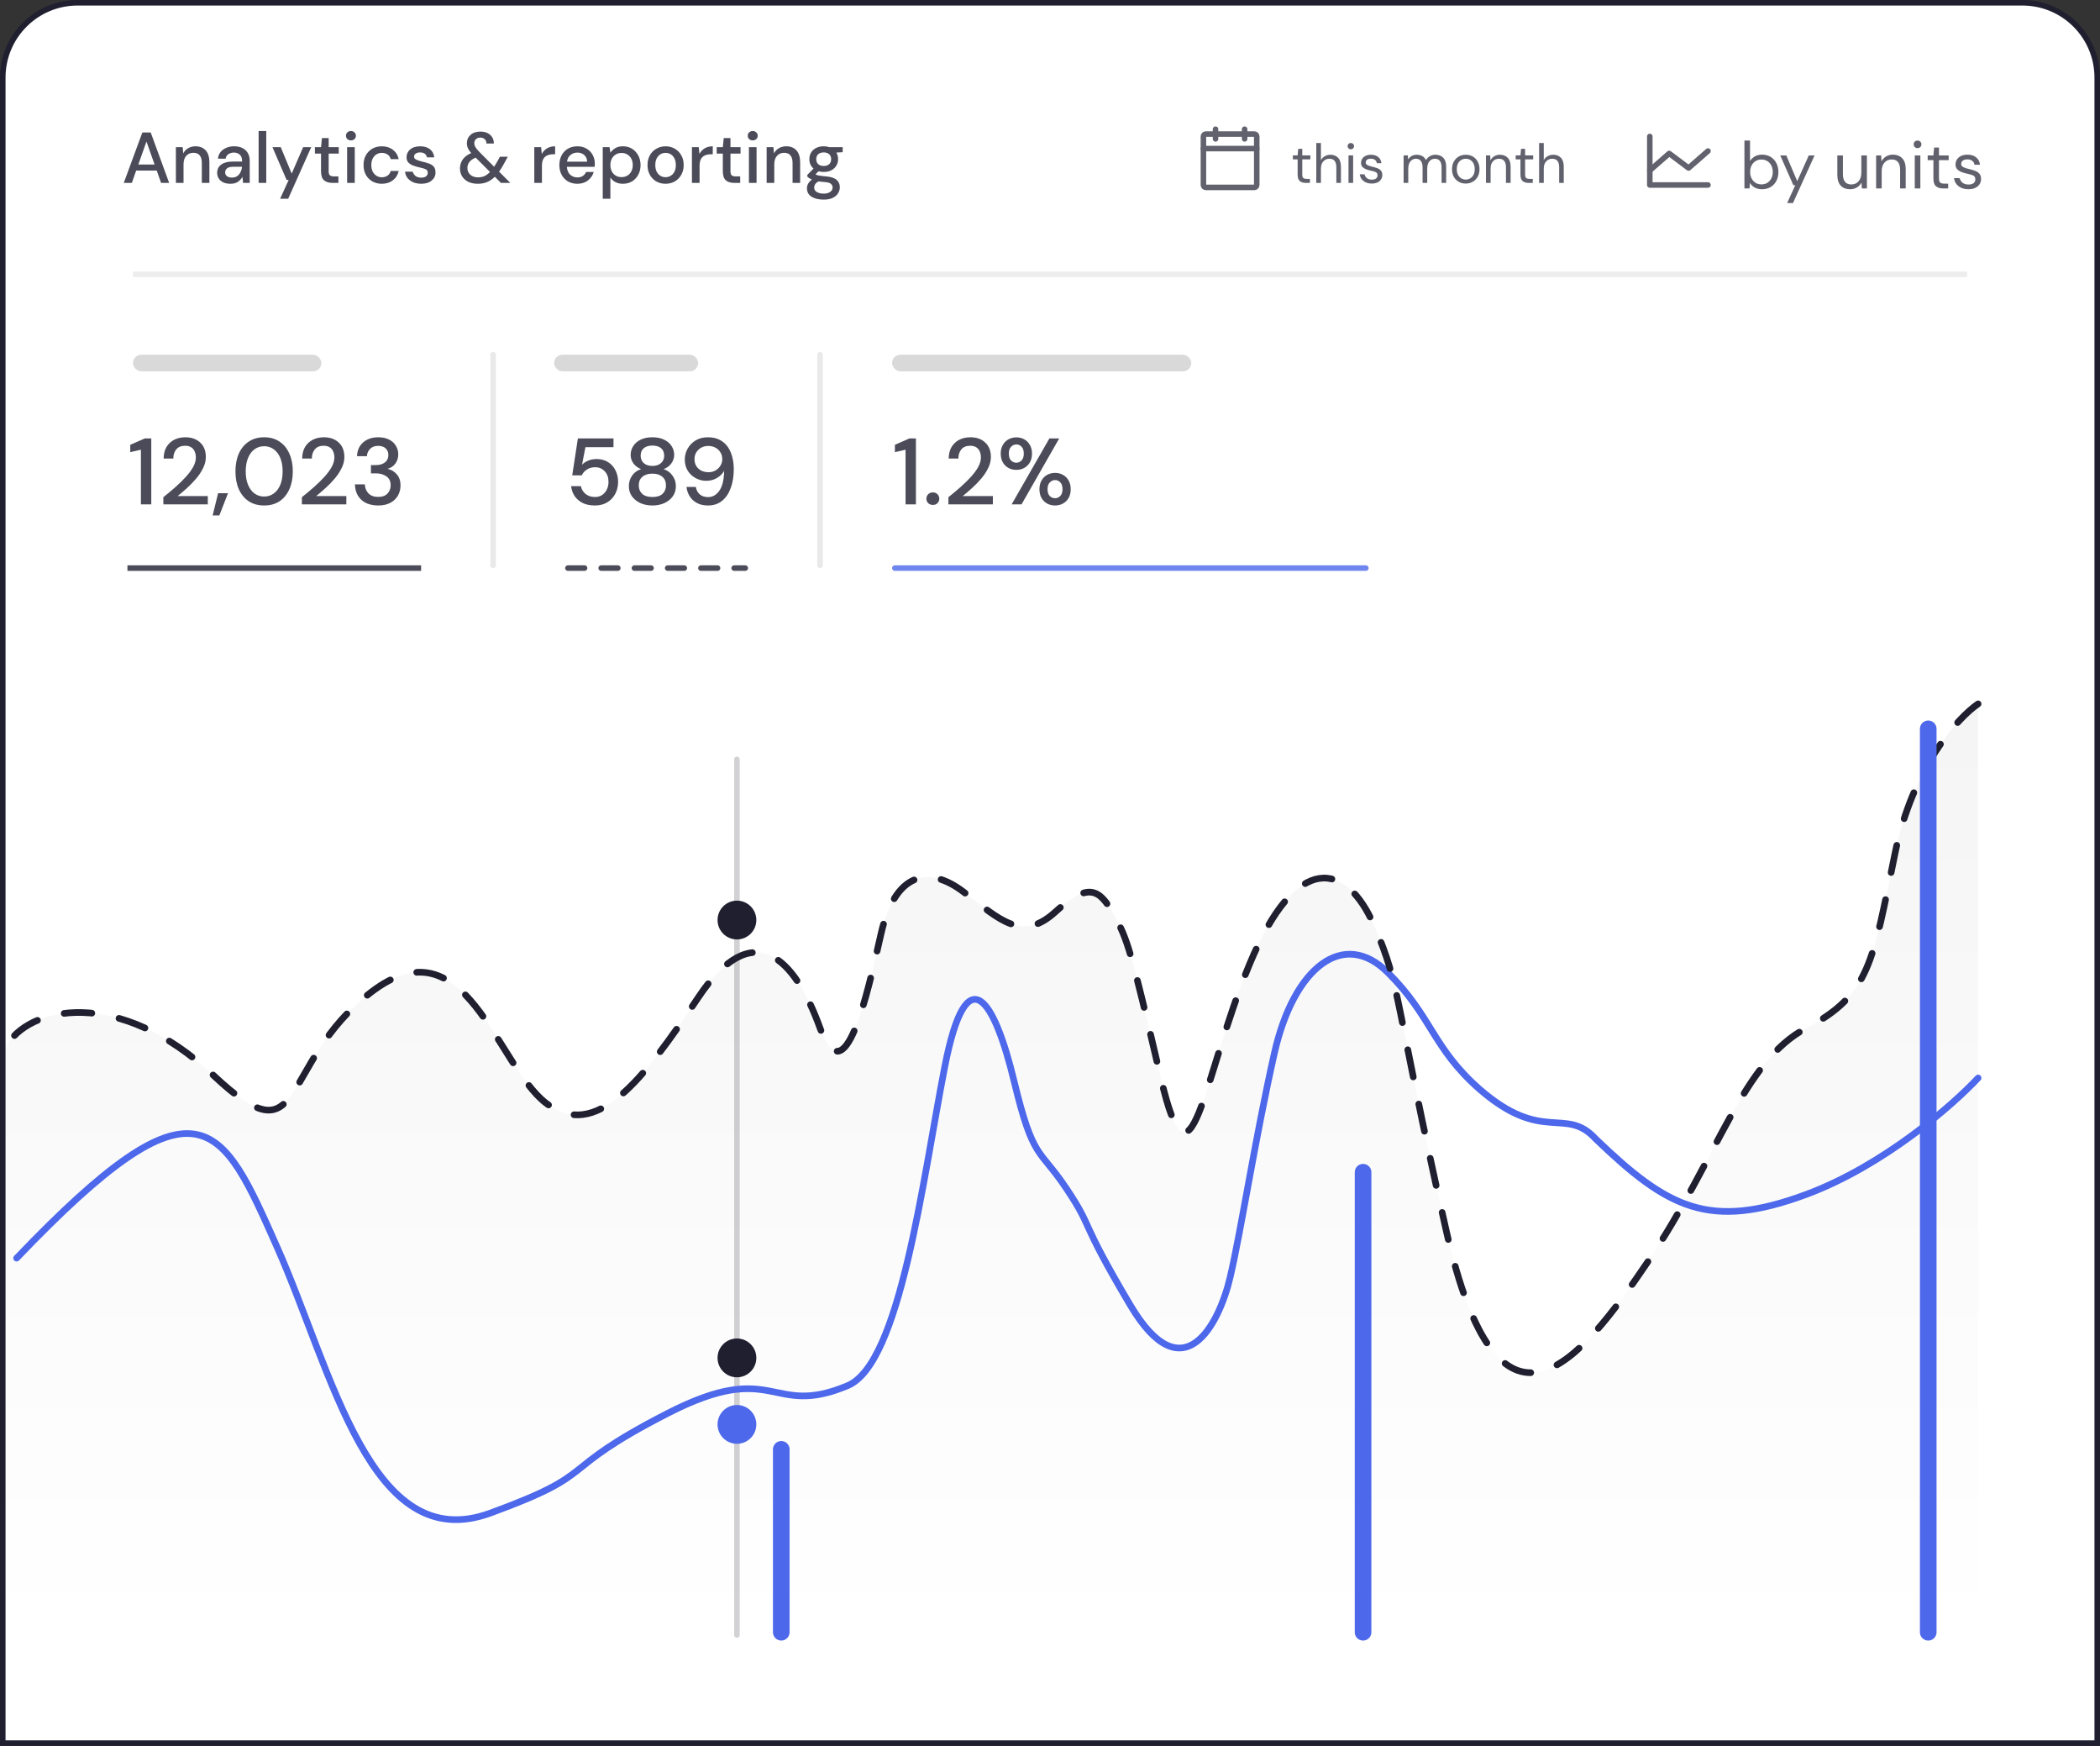 <svg width="379" height="315" viewBox="0 0 379 315" fill="none" xmlns="http://www.w3.org/2000/svg">
<rect x="0" y="0" width="379" height="315" fill="#333333" stroke="none"/>
<path d="M14 0.5H365C372.456 0.5 378.5 6.544 378.5 14V314.5H0.5V14C0.5 6.544 6.544 0.5 14 0.5Z" fill="white" stroke="#1F1F30"/>
<path d="M342 154C345.2 138.4 353.333 129.5 357 127V295.5H1V189C5 181.5 21.5 178 38.5 194C55.5 210 50 192 67 179C84 166 89.5 192 98.5 199C107.5 206 116 195 126 180C136 165 143.5 173 148 185.5C152.5 198 156.5 179.5 159 168.5C161.5 157.5 167.5 156 174 161C180.5 166 184.5 170 190.5 164.5C196.5 159 198.5 160.5 201 165C203.5 169.5 204 171 209.5 194.5C215 218 217 194.5 225.5 174C234 153.5 243 155.5 248 167C253 178.5 251.5 180 261 222C270.5 264 285 246 297.5 227.5C310 209 314.5 191.5 326 185.5C337.5 179.5 338 173.5 342 154Z" fill="url(#paint0_linear_42_4743)"/>
<path opacity="0.2" d="M133 137V295" stroke="#1F1F30" stroke-linecap="round"/>
<path d="M357 194.5C352.5 199.333 340 210.3 326 215.5C308.5 222 301 218 288 205.5C282.5 199.5 278.5 206.5 267 196.5C258.5 189 258.5 183.5 250.5 175.5C242.5 167.5 233.5 174.5 230 190C226.5 205.5 224 222 222 230.5C220 239 213.5 251.5 204 235.5C194.5 219.5 197.5 222 192.5 214.5C187.5 207 186.5 209.5 183 195C179.5 180.5 174.5 172 170.5 192.5C166.5 213 162.5 246 153 250C139 255.895 140 245 120.5 255C99.5 265.769 109 265.5 88.5 273C66.854 280.919 60 247.5 50 225C40 202.5 36 192.5 3 227" stroke="#4D68EB" stroke-width="1.2" stroke-linecap="round"/>
<path d="M357 127C353.333 129.5 345.2 138.4 342 154C338 173.5 337.5 179.5 326 185.5C314.5 191.5 310 209 297.5 227.5C285 246 270.5 264 261 222C251.5 180 253 178.5 248 167C243 155.5 234 153.5 225.5 174C217 194.5 215 218 209.5 194.5C204 171 203.5 169.5 201 165C198.5 160.5 196.5 159 190.5 164.5C184.5 170 180.5 166 174 161C167.5 156 161.5 157.5 159 168.5C156.5 179.5 152.5 198 148 185.5C143.5 173 136 165 126 180C116 195 107.5 206 98.5 199C89.5 192 84 166 67 179C50 192 55.5 210 38.5 194C21.5 178 5 181.5 1 189" stroke="#1F1F30" stroke-width="1.2" stroke-linecap="round" stroke-dasharray="5 5"/>
<circle cx="133" cy="257" r="3.5" fill="#4D68EB"/>
<circle cx="133" cy="245" r="3.5" fill="#1F1F30"/>
<circle cx="133" cy="166" r="3.5" fill="#1F1F30"/>
<path d="M348 131.5L348 294.5" stroke="#4D68EB" stroke-width="3" stroke-linecap="round"/>
<path d="M246 211.5L246 294.5" stroke="#4D68EB" stroke-width="3" stroke-linecap="round"/>
<path d="M141 261.5L141 294.5" stroke="#4D68EB" stroke-width="3" stroke-linecap="round"/>
<path opacity="0.8" d="M25.431 91V81.14L23.51 81.582V80.256L26.145 79.1H27.301V91H25.431ZM29.481 91V89.708C30.251 89.096 30.988 88.478 31.691 87.855C32.393 87.232 33.017 86.62 33.561 86.019C34.116 85.407 34.552 84.812 34.87 84.234C35.187 83.645 35.346 83.078 35.346 82.534C35.346 82.171 35.283 81.831 35.159 81.514C35.034 81.185 34.83 80.925 34.547 80.732C34.263 80.528 33.884 80.426 33.408 80.426C32.694 80.426 32.155 80.653 31.793 81.106C31.441 81.559 31.271 82.103 31.283 82.738H29.532C29.543 81.899 29.719 81.197 30.059 80.63C30.41 80.063 30.875 79.633 31.453 79.338C32.042 79.043 32.705 78.896 33.442 78.896C34.564 78.896 35.459 79.213 36.128 79.848C36.808 80.471 37.148 81.344 37.148 82.466C37.148 83.135 36.983 83.798 36.655 84.455C36.337 85.112 35.918 85.747 35.397 86.359C34.887 86.96 34.337 87.526 33.748 88.059C33.158 88.592 32.597 89.073 32.065 89.504H37.505V91H29.481ZM38.376 93.006L39.362 88.994H41.147L39.583 93.006H38.376ZM47.677 91.204C46.6 91.204 45.671 90.949 44.889 90.439C44.118 89.918 43.523 89.198 43.104 88.28C42.696 87.351 42.492 86.274 42.492 85.05C42.492 83.826 42.696 82.755 43.104 81.837C43.523 80.908 44.118 80.188 44.889 79.678C45.671 79.157 46.6 78.896 47.677 78.896C48.754 78.896 49.677 79.157 50.448 79.678C51.219 80.188 51.808 80.908 52.216 81.837C52.635 82.755 52.845 83.826 52.845 85.05C52.845 86.274 52.635 87.351 52.216 88.28C51.808 89.198 51.219 89.918 50.448 90.439C49.677 90.949 48.754 91.204 47.677 91.204ZM47.677 89.589C48.323 89.589 48.895 89.408 49.394 89.045C49.904 88.682 50.301 88.161 50.584 87.481C50.867 86.801 51.009 85.991 51.009 85.05C51.009 84.109 50.867 83.299 50.584 82.619C50.301 81.939 49.904 81.418 49.394 81.055C48.895 80.692 48.323 80.511 47.677 80.511C47.02 80.511 46.442 80.692 45.943 81.055C45.444 81.418 45.053 81.939 44.77 82.619C44.487 83.299 44.345 84.109 44.345 85.05C44.345 85.991 44.487 86.801 44.77 87.481C45.053 88.161 45.444 88.682 45.943 89.045C46.442 89.408 47.02 89.589 47.677 89.589ZM54.483 91V89.708C55.253 89.096 55.99 88.478 56.693 87.855C57.395 87.232 58.019 86.62 58.563 86.019C59.118 85.407 59.554 84.812 59.872 84.234C60.189 83.645 60.348 83.078 60.348 82.534C60.348 82.171 60.285 81.831 60.161 81.514C60.036 81.185 59.832 80.925 59.549 80.732C59.265 80.528 58.886 80.426 58.41 80.426C57.696 80.426 57.157 80.653 56.795 81.106C56.443 81.559 56.273 82.103 56.285 82.738H54.534C54.545 81.899 54.721 81.197 55.061 80.63C55.412 80.063 55.877 79.633 56.455 79.338C57.044 79.043 57.707 78.896 58.444 78.896C59.566 78.896 60.461 79.213 61.13 79.848C61.81 80.471 62.15 81.344 62.15 82.466C62.15 83.135 61.985 83.798 61.657 84.455C61.339 85.112 60.92 85.747 60.399 86.359C59.889 86.96 59.339 87.526 58.75 88.059C58.16 88.592 57.599 89.073 57.067 89.504H62.507V91H54.483ZM68.257 91.204C67.487 91.204 66.784 91.068 66.149 90.796C65.526 90.513 65.027 90.088 64.653 89.521C64.279 88.954 64.081 88.246 64.058 87.396H65.843C65.866 88.031 66.081 88.569 66.489 89.011C66.909 89.442 67.498 89.657 68.257 89.657C68.983 89.657 69.538 89.459 69.923 89.062C70.308 88.654 70.501 88.15 70.501 87.549C70.501 86.824 70.24 86.285 69.719 85.934C69.209 85.583 68.58 85.407 67.832 85.407H66.948V83.911H67.849C68.518 83.911 69.056 83.752 69.464 83.435C69.883 83.118 70.093 82.67 70.093 82.092C70.093 81.605 69.929 81.208 69.6 80.902C69.283 80.596 68.829 80.443 68.24 80.443C67.628 80.443 67.147 80.624 66.795 80.987C66.444 81.338 66.251 81.78 66.217 82.313H64.432C64.455 81.622 64.625 81.021 64.942 80.511C65.271 80.001 65.719 79.604 66.285 79.321C66.852 79.038 67.504 78.896 68.24 78.896C69.034 78.896 69.697 79.038 70.229 79.321C70.773 79.593 71.181 79.967 71.453 80.443C71.737 80.908 71.878 81.418 71.878 81.973C71.878 82.608 71.703 83.163 71.351 83.639C71 84.115 70.529 84.432 69.94 84.591C70.62 84.738 71.181 85.073 71.623 85.594C72.065 86.104 72.286 86.767 72.286 87.583C72.286 88.24 72.133 88.847 71.827 89.402C71.521 89.946 71.068 90.382 70.467 90.711C69.867 91.04 69.13 91.204 68.257 91.204Z" fill="#1F1F30"/>
<rect x="24" y="64" width="34" height="3" rx="1.5" fill="#D9D9D9"/>
<rect x="100" y="64" width="26" height="3" rx="1.5" fill="#D9D9D9"/>
<rect x="161" y="64" width="54" height="3" rx="1.5" fill="#D9D9D9"/>
<line opacity="0.8" x1="23" y1="102.5" x2="76" y2="102.5" stroke="#1F1F30"/>
<path opacity="0.8" d="M107.355 91.204C106.516 91.204 105.791 91.057 105.179 90.762C104.567 90.456 104.08 90.042 103.717 89.521C103.366 88.988 103.15 88.388 103.071 87.719H104.839C104.952 88.286 105.236 88.756 105.689 89.13C106.142 89.493 106.703 89.674 107.372 89.674C107.871 89.674 108.301 89.555 108.664 89.317C109.027 89.068 109.31 88.739 109.514 88.331C109.718 87.923 109.82 87.464 109.82 86.954C109.82 86.149 109.593 85.509 109.14 85.033C108.687 84.546 108.114 84.302 107.423 84.302C106.834 84.302 106.329 84.444 105.91 84.727C105.491 84.999 105.185 85.345 104.992 85.764H103.275L104.295 79.1H110.721V80.681H105.655L105.043 83.86C105.304 83.565 105.661 83.322 106.114 83.129C106.579 82.925 107.1 82.823 107.678 82.823C108.483 82.823 109.174 83.01 109.752 83.384C110.33 83.747 110.772 84.24 111.078 84.863C111.395 85.486 111.554 86.178 111.554 86.937C111.554 87.73 111.384 88.45 111.044 89.096C110.704 89.742 110.217 90.258 109.582 90.643C108.959 91.017 108.216 91.204 107.355 91.204ZM117.746 91.204C116.952 91.204 116.233 91.062 115.587 90.779C114.952 90.484 114.442 90.076 114.057 89.555C113.683 89.034 113.496 88.422 113.496 87.719C113.496 87.005 113.694 86.365 114.091 85.798C114.499 85.231 115.037 84.846 115.706 84.642C115.105 84.404 114.64 84.058 114.312 83.605C113.983 83.14 113.819 82.63 113.819 82.075C113.819 81.497 113.972 80.97 114.278 80.494C114.584 80.007 115.026 79.621 115.604 79.338C116.193 79.043 116.907 78.896 117.746 78.896C118.584 78.896 119.293 79.043 119.871 79.338C120.46 79.621 120.908 80.007 121.214 80.494C121.52 80.97 121.673 81.497 121.673 82.075C121.673 82.619 121.503 83.129 121.163 83.605C120.834 84.07 120.369 84.415 119.769 84.642C120.437 84.857 120.97 85.248 121.367 85.815C121.775 86.37 121.979 87.005 121.979 87.719C121.979 88.422 121.792 89.034 121.418 89.555C121.044 90.076 120.534 90.484 119.888 90.779C119.253 91.062 118.539 91.204 117.746 91.204ZM117.746 84.064C118.403 84.064 118.919 83.894 119.293 83.554C119.678 83.214 119.871 82.778 119.871 82.245C119.871 81.644 119.684 81.185 119.31 80.868C118.936 80.551 118.414 80.392 117.746 80.392C117.077 80.392 116.556 80.551 116.182 80.868C115.808 81.185 115.621 81.644 115.621 82.245C115.621 82.778 115.808 83.214 116.182 83.554C116.556 83.894 117.077 84.064 117.746 84.064ZM117.746 89.674C118.562 89.674 119.174 89.481 119.582 89.096C119.99 88.699 120.194 88.195 120.194 87.583C120.194 86.903 119.973 86.382 119.531 86.019C119.1 85.645 118.505 85.458 117.746 85.458C116.986 85.458 116.386 85.645 115.944 86.019C115.502 86.382 115.281 86.903 115.281 87.583C115.281 88.195 115.485 88.699 115.893 89.096C116.312 89.481 116.93 89.674 117.746 89.674ZM127.771 91.204C126.989 91.204 126.321 91.051 125.765 90.745C125.21 90.439 124.774 90.031 124.456 89.521C124.15 89.011 123.963 88.456 123.895 87.855H125.578C125.68 88.444 125.924 88.898 126.309 89.215C126.695 89.532 127.188 89.691 127.788 89.691C128.616 89.691 129.296 89.306 129.828 88.535C130.372 87.753 130.661 86.557 130.695 84.948C130.423 85.447 129.998 85.872 129.42 86.223C128.854 86.574 128.196 86.75 127.448 86.75C126.78 86.75 126.151 86.591 125.561 86.274C124.972 85.957 124.496 85.515 124.133 84.948C123.771 84.37 123.589 83.69 123.589 82.908C123.589 82.217 123.759 81.565 124.099 80.953C124.439 80.341 124.915 79.848 125.527 79.474C126.151 79.089 126.887 78.896 127.737 78.896C128.61 78.896 129.347 79.06 129.947 79.389C130.548 79.718 131.03 80.154 131.392 80.698C131.755 81.242 132.016 81.854 132.174 82.534C132.344 83.214 132.429 83.911 132.429 84.625C132.429 85.94 132.242 87.09 131.868 88.076C131.506 89.062 130.979 89.833 130.287 90.388C129.596 90.932 128.757 91.204 127.771 91.204ZM127.856 85.203C128.332 85.203 128.757 85.095 129.131 84.88C129.505 84.665 129.8 84.381 130.015 84.03C130.242 83.667 130.355 83.271 130.355 82.84C130.355 82.375 130.242 81.967 130.015 81.616C129.8 81.253 129.5 80.97 129.114 80.766C128.74 80.562 128.315 80.46 127.839 80.46C127.363 80.46 126.938 80.562 126.564 80.766C126.19 80.97 125.89 81.253 125.663 81.616C125.448 81.967 125.34 82.37 125.34 82.823C125.34 83.548 125.578 84.126 126.054 84.557C126.53 84.988 127.131 85.203 127.856 85.203Z" fill="#1F1F30"/>
<line opacity="0.8" x1="102.5" y1="102.5" x2="134.5" y2="102.5" stroke="#1F1F30" stroke-linecap="round" stroke-dasharray="3 3"/>
<path opacity="0.8" d="M163.431 91V81.14L161.51 81.582V80.256L164.145 79.1H165.301V91H163.431ZM168.365 91.102C168.025 91.102 167.741 90.994 167.515 90.779C167.299 90.552 167.192 90.286 167.192 89.98C167.192 89.663 167.299 89.396 167.515 89.181C167.741 88.954 168.025 88.841 168.365 88.841C168.705 88.841 168.982 88.954 169.198 89.181C169.413 89.396 169.521 89.663 169.521 89.98C169.521 90.286 169.413 90.552 169.198 90.779C168.982 90.994 168.705 91.102 168.365 91.102ZM171.166 91V89.708C171.937 89.096 172.674 88.478 173.376 87.855C174.079 87.232 174.702 86.62 175.246 86.019C175.802 85.407 176.238 84.812 176.555 84.234C176.873 83.645 177.031 83.078 177.031 82.534C177.031 82.171 176.969 81.831 176.844 81.514C176.72 81.185 176.516 80.925 176.232 80.732C175.949 80.528 175.569 80.426 175.093 80.426C174.379 80.426 173.841 80.653 173.478 81.106C173.127 81.559 172.957 82.103 172.968 82.738H171.217C171.229 81.899 171.404 81.197 171.744 80.63C172.096 80.063 172.56 79.633 173.138 79.338C173.728 79.043 174.391 78.896 175.127 78.896C176.249 78.896 177.145 79.213 177.813 79.848C178.493 80.471 178.833 81.344 178.833 82.466C178.833 83.135 178.669 83.798 178.34 84.455C178.023 85.112 177.604 85.747 177.082 86.359C176.572 86.96 176.023 87.526 175.433 88.059C174.844 88.592 174.283 89.073 173.75 89.504H179.19V91H171.166ZM183.428 84.778C182.895 84.778 182.413 84.659 181.983 84.421C181.563 84.183 181.229 83.849 180.98 83.418C180.73 82.976 180.606 82.449 180.606 81.837C180.606 81.236 180.73 80.721 180.98 80.29C181.229 79.848 181.569 79.508 182 79.27C182.43 79.032 182.912 78.913 183.445 78.913C183.966 78.913 184.436 79.032 184.856 79.27C185.286 79.508 185.626 79.848 185.876 80.29C186.125 80.721 186.25 81.236 186.25 81.837C186.25 82.449 186.125 82.976 185.876 83.418C185.626 83.849 185.286 84.183 184.856 84.421C184.436 84.659 183.96 84.778 183.428 84.778ZM182.578 91L189.395 79.1H191.163L184.363 91H182.578ZM183.428 83.486C183.79 83.486 184.102 83.35 184.363 83.078C184.635 82.795 184.771 82.381 184.771 81.837C184.771 81.293 184.64 80.885 184.38 80.613C184.119 80.33 183.802 80.188 183.428 80.188C183.065 80.188 182.748 80.33 182.476 80.613C182.204 80.885 182.068 81.293 182.068 81.837C182.068 82.381 182.198 82.795 182.459 83.078C182.731 83.35 183.054 83.486 183.428 83.486ZM190.415 91.204C189.882 91.204 189.4 91.085 188.97 90.847C188.55 90.609 188.216 90.275 187.967 89.844C187.717 89.402 187.593 88.875 187.593 88.263C187.593 87.662 187.717 87.141 187.967 86.699C188.216 86.257 188.556 85.917 188.987 85.679C189.417 85.441 189.899 85.322 190.432 85.322C190.953 85.322 191.423 85.441 191.843 85.679C192.273 85.917 192.613 86.257 192.863 86.699C193.112 87.141 193.237 87.662 193.237 88.263C193.237 88.875 193.112 89.402 192.863 89.844C192.613 90.275 192.273 90.609 191.843 90.847C191.423 91.085 190.947 91.204 190.415 91.204ZM190.415 89.895C190.777 89.895 191.089 89.759 191.35 89.487C191.622 89.215 191.758 88.807 191.758 88.263C191.758 87.719 191.627 87.311 191.367 87.039C191.106 86.756 190.789 86.614 190.415 86.614C190.052 86.614 189.735 86.756 189.463 87.039C189.191 87.311 189.055 87.719 189.055 88.263C189.055 88.807 189.185 89.215 189.446 89.487C189.718 89.759 190.041 89.895 190.415 89.895Z" fill="#1F1F30"/>
<line opacity="0.8" x1="161.5" y1="102.5" x2="246.5" y2="102.5" stroke="#4D68EB" stroke-linecap="round"/>
<path opacity="0.1" d="M89 64V102" stroke="#1F1F30" stroke-linecap="round"/>
<path opacity="0.1" d="M148 64V102" stroke="#1F1F30" stroke-linecap="round"/>
<path opacity="0.8" d="M22.338 33L25.692 23.9H27.2L30.528 33H29.072L28.292 30.777H24.574L23.794 33H22.338ZM24.964 29.685H27.902L26.433 25.538L24.964 29.685ZM31.745 33V26.552H32.967L33.071 27.683C33.27 27.284 33.561 26.972 33.942 26.747C34.332 26.513 34.778 26.396 35.281 26.396C36.061 26.396 36.672 26.639 37.114 27.124C37.565 27.609 37.79 28.333 37.79 29.295V33H36.425V29.438C36.425 28.19 35.914 27.566 34.891 27.566C34.38 27.566 33.955 27.748 33.617 28.112C33.288 28.476 33.123 28.996 33.123 29.672V33H31.745ZM41.597 33.156C41.051 33.156 40.6 33.065 40.245 32.883C39.89 32.701 39.625 32.463 39.452 32.168C39.279 31.865 39.192 31.535 39.192 31.18C39.192 30.556 39.435 30.062 39.92 29.698C40.405 29.334 41.099 29.152 42 29.152H43.69V29.035C43.69 28.532 43.551 28.155 43.274 27.904C43.005 27.653 42.654 27.527 42.221 27.527C41.84 27.527 41.506 27.622 41.22 27.813C40.943 27.995 40.774 28.268 40.713 28.632H39.335C39.378 28.164 39.534 27.765 39.803 27.436C40.08 27.098 40.427 26.842 40.843 26.669C41.268 26.487 41.731 26.396 42.234 26.396C43.135 26.396 43.833 26.634 44.327 27.111C44.821 27.579 45.068 28.22 45.068 29.035V33H43.872L43.755 31.895C43.573 32.25 43.309 32.549 42.962 32.792C42.615 33.035 42.16 33.156 41.597 33.156ZM41.87 32.038C42.243 32.038 42.555 31.951 42.806 31.778C43.066 31.596 43.265 31.358 43.404 31.063C43.551 30.768 43.642 30.443 43.677 30.088H42.143C41.597 30.088 41.207 30.183 40.973 30.374C40.748 30.565 40.635 30.803 40.635 31.089C40.635 31.384 40.743 31.618 40.96 31.791C41.185 31.956 41.489 32.038 41.87 32.038ZM46.675 33V23.64H48.053V33H46.675ZM50.552 35.86L52.099 32.467H51.722L49.174 26.552H50.669L52.645 31.323L54.712 26.552H56.168L52.008 35.86H50.552ZM60.005 33C59.372 33 58.869 32.848 58.497 32.545C58.124 32.233 57.938 31.683 57.938 30.894V27.709H56.833V26.552H57.938L58.107 24.914H59.316V26.552H61.136V27.709H59.316V30.894C59.316 31.249 59.389 31.496 59.537 31.635C59.693 31.765 59.957 31.83 60.33 31.83H61.071V33H60.005ZM63.337 25.33C63.077 25.33 62.86 25.252 62.687 25.096C62.522 24.931 62.44 24.728 62.44 24.485C62.44 24.242 62.522 24.043 62.687 23.887C62.86 23.722 63.077 23.64 63.337 23.64C63.596 23.64 63.809 23.722 63.974 23.887C64.147 24.043 64.234 24.242 64.234 24.485C64.234 24.728 64.147 24.931 63.974 25.096C63.809 25.252 63.596 25.33 63.337 25.33ZM62.648 33V26.552H64.025V33H62.648ZM68.9 33.156C68.267 33.156 67.699 33.013 67.197 32.727C66.703 32.441 66.313 32.047 66.027 31.544C65.749 31.033 65.611 30.443 65.611 29.776C65.611 29.109 65.749 28.524 66.027 28.021C66.313 27.51 66.703 27.111 67.197 26.825C67.699 26.539 68.267 26.396 68.9 26.396C69.697 26.396 70.364 26.604 70.902 27.02C71.448 27.436 71.799 27.999 71.955 28.71H70.512C70.425 28.355 70.234 28.077 69.94 27.878C69.645 27.679 69.298 27.579 68.9 27.579C68.562 27.579 68.25 27.666 67.964 27.839C67.678 28.004 67.448 28.251 67.275 28.58C67.101 28.901 67.015 29.299 67.015 29.776C67.015 30.253 67.101 30.656 67.275 30.985C67.448 31.306 67.678 31.553 67.964 31.726C68.25 31.899 68.562 31.986 68.9 31.986C69.298 31.986 69.645 31.886 69.94 31.687C70.234 31.488 70.425 31.206 70.512 30.842H71.955C71.807 31.535 71.461 32.094 70.915 32.519C70.369 32.944 69.697 33.156 68.9 33.156ZM76.023 33.156C75.209 33.156 74.537 32.957 74.008 32.558C73.48 32.159 73.176 31.631 73.098 30.972H74.489C74.558 31.267 74.723 31.522 74.983 31.739C75.243 31.947 75.585 32.051 76.01 32.051C76.426 32.051 76.73 31.964 76.92 31.791C77.111 31.618 77.206 31.418 77.206 31.193C77.206 30.864 77.072 30.643 76.803 30.53C76.543 30.409 76.179 30.3 75.711 30.205C75.347 30.127 74.983 30.023 74.619 29.893C74.264 29.763 73.965 29.581 73.722 29.347C73.488 29.104 73.371 28.779 73.371 28.372C73.371 27.809 73.588 27.341 74.021 26.968C74.454 26.587 75.061 26.396 75.841 26.396C76.561 26.396 77.141 26.569 77.583 26.916C78.034 27.263 78.298 27.752 78.376 28.385H77.05C77.007 28.108 76.877 27.891 76.66 27.735C76.452 27.579 76.171 27.501 75.815 27.501C75.469 27.501 75.2 27.575 75.009 27.722C74.819 27.861 74.723 28.043 74.723 28.268C74.723 28.493 74.853 28.671 75.113 28.801C75.382 28.931 75.733 29.048 76.166 29.152C76.6 29.247 76.998 29.36 77.362 29.49C77.735 29.611 78.034 29.793 78.259 30.036C78.484 30.279 78.597 30.634 78.597 31.102C78.606 31.691 78.376 32.181 77.908 32.571C77.449 32.961 76.82 33.156 76.023 33.156ZM86.237 33.156C85.587 33.156 85.019 33.043 84.534 32.818C84.057 32.584 83.684 32.259 83.416 31.843C83.147 31.427 83.013 30.942 83.013 30.387C83.013 29.78 83.182 29.239 83.52 28.762C83.867 28.285 84.374 27.904 85.041 27.618C84.763 27.306 84.564 27.011 84.443 26.734C84.322 26.457 84.261 26.153 84.261 25.824C84.261 25.226 84.478 24.732 84.911 24.342C85.344 23.943 85.947 23.744 86.718 23.744C87.221 23.744 87.654 23.839 88.018 24.03C88.382 24.221 88.659 24.476 88.85 24.797C89.04 25.118 89.132 25.482 89.123 25.889H87.784C87.793 25.542 87.684 25.278 87.459 25.096C87.242 24.914 86.991 24.823 86.705 24.823C86.367 24.823 86.098 24.918 85.899 25.109C85.7 25.291 85.6 25.525 85.6 25.811C85.6 26.062 85.669 26.309 85.808 26.552C85.955 26.795 86.176 27.068 86.471 27.371L89.175 30.088C89.391 29.759 89.626 29.369 89.877 28.918L90.215 28.281H91.645L91.125 29.23C90.769 29.923 90.418 30.504 90.072 30.972L92.1 33H90.41L89.305 31.895C88.854 32.337 88.382 32.658 87.888 32.857C87.394 33.056 86.844 33.156 86.237 33.156ZM84.352 30.309C84.352 30.794 84.525 31.197 84.872 31.518C85.227 31.839 85.691 31.999 86.263 31.999C86.688 31.999 87.073 31.925 87.42 31.778C87.766 31.622 88.105 31.371 88.434 31.024L85.847 28.437C85.344 28.645 84.967 28.909 84.716 29.23C84.473 29.542 84.352 29.902 84.352 30.309ZM96.428 33V26.552H97.663L97.78 27.774C98.005 27.349 98.317 27.016 98.716 26.773C99.123 26.522 99.613 26.396 100.185 26.396V27.839H99.808C99.426 27.839 99.084 27.904 98.781 28.034C98.486 28.155 98.248 28.368 98.066 28.671C97.892 28.966 97.806 29.377 97.806 29.906V33H96.428ZM104.204 33.156C103.572 33.156 103.008 33.017 102.514 32.74C102.029 32.454 101.648 32.06 101.37 31.557C101.093 31.054 100.954 30.469 100.954 29.802C100.954 29.126 101.089 28.532 101.357 28.021C101.635 27.51 102.016 27.111 102.501 26.825C102.995 26.539 103.567 26.396 104.217 26.396C104.85 26.396 105.4 26.539 105.868 26.825C106.336 27.102 106.7 27.475 106.96 27.943C107.22 28.411 107.35 28.927 107.35 29.49C107.35 29.577 107.346 29.672 107.337 29.776C107.337 29.871 107.333 29.98 107.324 30.101H102.306C102.35 30.725 102.553 31.202 102.917 31.531C103.29 31.852 103.719 32.012 104.204 32.012C104.594 32.012 104.919 31.925 105.179 31.752C105.448 31.57 105.647 31.327 105.777 31.024H107.155C106.982 31.631 106.635 32.138 106.115 32.545C105.604 32.952 104.967 33.156 104.204 33.156ZM104.204 27.527C103.745 27.527 103.338 27.666 102.982 27.943C102.627 28.212 102.41 28.619 102.332 29.165H105.972C105.946 28.662 105.769 28.264 105.439 27.969C105.11 27.674 104.698 27.527 104.204 27.527ZM108.78 35.86V26.552H110.015L110.158 27.553C110.366 27.25 110.652 26.981 111.016 26.747C111.38 26.513 111.848 26.396 112.42 26.396C113.044 26.396 113.595 26.543 114.071 26.838C114.548 27.133 114.921 27.536 115.189 28.047C115.467 28.558 115.605 29.139 115.605 29.789C115.605 30.439 115.467 31.02 115.189 31.531C114.921 32.034 114.548 32.432 114.071 32.727C113.595 33.013 113.04 33.156 112.407 33.156C111.905 33.156 111.458 33.056 111.068 32.857C110.687 32.658 110.384 32.376 110.158 32.012V35.86H108.78ZM112.173 31.96C112.763 31.96 113.248 31.761 113.629 31.362C114.011 30.955 114.201 30.426 114.201 29.776C114.201 29.351 114.115 28.974 113.941 28.645C113.768 28.316 113.53 28.06 113.226 27.878C112.923 27.687 112.572 27.592 112.173 27.592C111.584 27.592 111.099 27.796 110.717 28.203C110.345 28.61 110.158 29.135 110.158 29.776C110.158 30.426 110.345 30.955 110.717 31.362C111.099 31.761 111.584 31.96 112.173 31.96ZM120.112 33.156C119.496 33.156 118.942 33.017 118.448 32.74C117.962 32.454 117.577 32.06 117.291 31.557C117.005 31.046 116.862 30.452 116.862 29.776C116.862 29.1 117.005 28.511 117.291 28.008C117.585 27.497 117.98 27.102 118.474 26.825C118.968 26.539 119.518 26.396 120.125 26.396C120.74 26.396 121.29 26.539 121.776 26.825C122.27 27.102 122.66 27.497 122.946 28.008C123.24 28.511 123.388 29.1 123.388 29.776C123.388 30.452 123.24 31.046 122.946 31.557C122.66 32.06 122.27 32.454 121.776 32.74C121.282 33.017 120.727 33.156 120.112 33.156ZM120.112 31.973C120.441 31.973 120.744 31.891 121.022 31.726C121.308 31.561 121.537 31.319 121.711 30.998C121.884 30.669 121.971 30.261 121.971 29.776C121.971 29.291 121.884 28.888 121.711 28.567C121.546 28.238 121.321 27.991 121.035 27.826C120.757 27.661 120.454 27.579 120.125 27.579C119.795 27.579 119.488 27.661 119.202 27.826C118.924 27.991 118.699 28.238 118.526 28.567C118.352 28.888 118.266 29.291 118.266 29.776C118.266 30.261 118.352 30.669 118.526 30.998C118.699 31.319 118.924 31.561 119.202 31.726C119.479 31.891 119.782 31.973 120.112 31.973ZM124.878 33V26.552H126.113L126.23 27.774C126.455 27.349 126.767 27.016 127.166 26.773C127.573 26.522 128.063 26.396 128.635 26.396V27.839H128.258C127.877 27.839 127.534 27.904 127.231 28.034C126.936 28.155 126.698 28.368 126.516 28.671C126.343 28.966 126.256 29.377 126.256 29.906V33H124.878ZM132.52 33C131.888 33 131.385 32.848 131.012 32.545C130.64 32.233 130.453 31.683 130.453 30.894V27.709H129.348V26.552H130.453L130.622 24.914H131.831V26.552H133.651V27.709H131.831V30.894C131.831 31.249 131.905 31.496 132.052 31.635C132.208 31.765 132.473 31.83 132.845 31.83H133.586V33H132.52ZM135.852 25.33C135.592 25.33 135.376 25.252 135.202 25.096C135.038 24.931 134.955 24.728 134.955 24.485C134.955 24.242 135.038 24.043 135.202 23.887C135.376 23.722 135.592 23.64 135.852 23.64C136.112 23.64 136.325 23.722 136.489 23.887C136.663 24.043 136.749 24.242 136.749 24.485C136.749 24.728 136.663 24.931 136.489 25.096C136.325 25.252 136.112 25.33 135.852 25.33ZM135.163 33V26.552H136.541V33H135.163ZM138.36 33V26.552H139.582L139.686 27.683C139.886 27.284 140.176 26.972 140.557 26.747C140.947 26.513 141.394 26.396 141.896 26.396C142.676 26.396 143.287 26.639 143.729 27.124C144.18 27.609 144.405 28.333 144.405 29.295V33H143.04V29.438C143.04 28.19 142.529 27.566 141.506 27.566C140.995 27.566 140.57 27.748 140.232 28.112C139.903 28.476 139.738 28.996 139.738 29.672V33H138.36ZM148.667 31.024C148.329 31.024 148.017 30.985 147.731 30.907L147.172 31.453C147.268 31.514 147.385 31.566 147.523 31.609C147.662 31.652 147.857 31.691 148.108 31.726C148.36 31.761 148.702 31.795 149.135 31.83C149.993 31.908 150.613 32.116 150.994 32.454C151.376 32.783 151.566 33.225 151.566 33.78C151.566 34.161 151.462 34.521 151.254 34.859C151.055 35.206 150.739 35.483 150.305 35.691C149.881 35.908 149.335 36.016 148.667 36.016C147.766 36.016 147.034 35.843 146.47 35.496C145.916 35.158 145.638 34.642 145.638 33.949C145.638 33.68 145.708 33.412 145.846 33.143C145.994 32.883 146.223 32.636 146.535 32.402C146.353 32.324 146.193 32.242 146.054 32.155C145.924 32.06 145.807 31.964 145.703 31.869V31.557L146.821 30.413C146.319 29.98 146.067 29.412 146.067 28.71C146.067 28.285 146.167 27.9 146.366 27.553C146.574 27.198 146.873 26.916 147.263 26.708C147.653 26.5 148.121 26.396 148.667 26.396C149.031 26.396 149.369 26.448 149.681 26.552H152.086V27.462L150.942 27.527C151.15 27.882 151.254 28.277 151.254 28.71C151.254 29.143 151.15 29.533 150.942 29.88C150.743 30.227 150.448 30.504 150.058 30.712C149.677 30.92 149.213 31.024 148.667 31.024ZM148.667 29.945C149.066 29.945 149.387 29.841 149.629 29.633C149.881 29.416 150.006 29.113 150.006 28.723C150.006 28.324 149.881 28.021 149.629 27.813C149.387 27.605 149.066 27.501 148.667 27.501C148.26 27.501 147.931 27.605 147.679 27.813C147.437 28.021 147.315 28.324 147.315 28.723C147.315 29.113 147.437 29.416 147.679 29.633C147.931 29.841 148.26 29.945 148.667 29.945ZM146.938 33.819C146.938 34.192 147.103 34.469 147.432 34.651C147.762 34.842 148.173 34.937 148.667 34.937C149.144 34.937 149.53 34.833 149.824 34.625C150.119 34.426 150.266 34.157 150.266 33.819C150.266 33.568 150.167 33.351 149.967 33.169C149.768 32.996 149.391 32.887 148.836 32.844C148.42 32.818 148.052 32.779 147.731 32.727C147.428 32.892 147.22 33.069 147.107 33.26C146.995 33.451 146.938 33.637 146.938 33.819Z" fill="#1F1F30"/>
<path opacity="0.7" d="M235.65 33C235.197 33 234.84 32.89 234.58 32.67C234.32 32.45 234.19 32.053 234.19 31.48V28.75H233.33V28.04H234.19L234.3 26.85H235.03V28.04H236.49V28.75H235.03V31.48C235.03 31.793 235.093 32.007 235.22 32.12C235.347 32.227 235.57 32.28 235.89 32.28H236.41V33H235.65ZM237.557 33V25.8H238.397V28.89C238.564 28.583 238.801 28.347 239.107 28.18C239.414 28.007 239.747 27.92 240.107 27.92C240.681 27.92 241.141 28.1 241.487 28.46C241.834 28.813 242.007 29.36 242.007 30.1V33H241.177V30.19C241.177 29.157 240.761 28.64 239.927 28.64C239.494 28.64 239.131 28.797 238.837 29.11C238.544 29.417 238.397 29.857 238.397 30.43V33H237.557ZM243.79 26.94C243.623 26.94 243.483 26.887 243.37 26.78C243.263 26.667 243.21 26.527 243.21 26.36C243.21 26.2 243.263 26.067 243.37 25.96C243.483 25.853 243.623 25.8 243.79 25.8C243.95 25.8 244.087 25.853 244.2 25.96C244.313 26.067 244.37 26.2 244.37 26.36C244.37 26.527 244.313 26.667 244.2 26.78C244.087 26.887 243.95 26.94 243.79 26.94ZM243.37 33V28.04H244.21V33H243.37ZM247.572 33.12C246.979 33.12 246.486 32.97 246.092 32.67C245.699 32.37 245.469 31.963 245.402 31.45H246.262C246.316 31.71 246.452 31.937 246.672 32.13C246.899 32.317 247.202 32.41 247.582 32.41C247.936 32.41 248.196 32.337 248.362 32.19C248.529 32.037 248.612 31.857 248.612 31.65C248.612 31.35 248.502 31.15 248.282 31.05C248.069 30.95 247.766 30.86 247.372 30.78C247.106 30.727 246.839 30.65 246.572 30.55C246.306 30.45 246.082 30.31 245.902 30.13C245.722 29.943 245.632 29.7 245.632 29.4C245.632 28.967 245.792 28.613 246.112 28.34C246.439 28.06 246.879 27.92 247.432 27.92C247.959 27.92 248.389 28.053 248.722 28.32C249.062 28.58 249.259 28.953 249.312 29.44H248.482C248.449 29.187 248.339 28.99 248.152 28.85C247.972 28.703 247.729 28.63 247.422 28.63C247.122 28.63 246.889 28.693 246.722 28.82C246.562 28.947 246.482 29.113 246.482 29.32C246.482 29.52 246.586 29.677 246.792 29.79C247.006 29.903 247.292 30 247.652 30.08C247.959 30.147 248.249 30.23 248.522 30.33C248.802 30.423 249.029 30.567 249.202 30.76C249.382 30.947 249.472 31.22 249.472 31.58C249.479 32.027 249.309 32.397 248.962 32.69C248.622 32.977 248.159 33.12 247.572 33.12ZM253.319 33V28.04H254.079L254.139 28.76C254.299 28.493 254.512 28.287 254.779 28.14C255.046 27.993 255.346 27.92 255.679 27.92C256.072 27.92 256.409 28 256.689 28.16C256.976 28.32 257.196 28.563 257.349 28.89C257.522 28.59 257.759 28.353 258.059 28.18C258.366 28.007 258.696 27.92 259.049 27.92C259.642 27.92 260.116 28.1 260.469 28.46C260.822 28.813 260.999 29.36 260.999 30.1V33H260.169V30.19C260.169 29.677 260.066 29.29 259.859 29.03C259.652 28.77 259.356 28.64 258.969 28.64C258.569 28.64 258.236 28.797 257.969 29.11C257.709 29.417 257.579 29.857 257.579 30.43V33H256.739V30.19C256.739 29.677 256.636 29.29 256.429 29.03C256.222 28.77 255.926 28.64 255.539 28.64C255.146 28.64 254.816 28.797 254.549 29.11C254.289 29.417 254.159 29.857 254.159 30.43V33H253.319ZM264.524 33.12C264.058 33.12 263.638 33.013 263.264 32.8C262.891 32.587 262.594 32.287 262.374 31.9C262.161 31.507 262.054 31.047 262.054 30.52C262.054 29.993 262.164 29.537 262.384 29.15C262.604 28.757 262.901 28.453 263.274 28.24C263.654 28.027 264.078 27.92 264.544 27.92C265.011 27.92 265.431 28.027 265.804 28.24C266.178 28.453 266.471 28.757 266.684 29.15C266.904 29.537 267.014 29.993 267.014 30.52C267.014 31.047 266.904 31.507 266.684 31.9C266.464 32.287 266.164 32.587 265.784 32.8C265.411 33.013 264.991 33.12 264.524 33.12ZM264.524 32.4C264.811 32.4 265.078 32.33 265.324 32.19C265.571 32.05 265.771 31.84 265.924 31.56C266.078 31.28 266.154 30.933 266.154 30.52C266.154 30.107 266.078 29.76 265.924 29.48C265.778 29.2 265.581 28.99 265.334 28.85C265.088 28.71 264.824 28.64 264.544 28.64C264.258 28.64 263.991 28.71 263.744 28.85C263.498 28.99 263.298 29.2 263.144 29.48C262.991 29.76 262.914 30.107 262.914 30.52C262.914 30.933 262.991 31.28 263.144 31.56C263.298 31.84 263.494 32.05 263.734 32.19C263.981 32.33 264.244 32.4 264.524 32.4ZM268.182 33V28.04H268.942L268.992 28.93C269.152 28.617 269.382 28.37 269.682 28.19C269.982 28.01 270.322 27.92 270.702 27.92C271.289 27.92 271.756 28.1 272.102 28.46C272.456 28.813 272.632 29.36 272.632 30.1V33H271.792V30.19C271.792 29.157 271.366 28.64 270.512 28.64C270.086 28.64 269.729 28.797 269.442 29.11C269.162 29.417 269.022 29.857 269.022 30.43V33H268.182ZM275.865 33C275.412 33 275.055 32.89 274.795 32.67C274.535 32.45 274.405 32.053 274.405 31.48V28.75H273.545V28.04H274.405L274.515 26.85H275.245V28.04H276.705V28.75H275.245V31.48C275.245 31.793 275.308 32.007 275.435 32.12C275.562 32.227 275.785 32.28 276.105 32.28H276.625V33H275.865ZM277.772 33V25.8H278.612V28.89C278.779 28.583 279.015 28.347 279.322 28.18C279.629 28.007 279.962 27.92 280.322 27.92C280.895 27.92 281.355 28.1 281.702 28.46C282.049 28.813 282.222 29.36 282.222 30.1V33H281.392V30.19C281.392 29.157 280.975 28.64 280.142 28.64C279.709 28.64 279.345 28.797 279.052 29.11C278.759 29.417 278.612 29.857 278.612 30.43V33H277.772Z" fill="#1F1F30"/>
<path opacity="0.7" d="M318.008 34.144C317.52 34.144 317.084 34.044 316.7 33.844C316.324 33.644 316.036 33.364 315.836 33.004L315.74 34H314.828V25.36H315.836V29.032C316.028 28.744 316.3 28.484 316.652 28.252C317.012 28.02 317.468 27.904 318.02 27.904C318.612 27.904 319.128 28.04 319.568 28.312C320.008 28.584 320.348 28.956 320.588 29.428C320.836 29.9 320.96 30.436 320.96 31.036C320.96 31.636 320.836 32.172 320.588 32.644C320.348 33.108 320.004 33.476 319.556 33.748C319.116 34.012 318.6 34.144 318.008 34.144ZM317.9 33.268C318.3 33.268 318.652 33.176 318.956 32.992C319.26 32.8 319.5 32.536 319.676 32.2C319.852 31.864 319.94 31.472 319.94 31.024C319.94 30.576 319.852 30.184 319.676 29.848C319.5 29.512 319.26 29.252 318.956 29.068C318.652 28.876 318.3 28.78 317.9 28.78C317.5 28.78 317.148 28.876 316.844 29.068C316.54 29.252 316.3 29.512 316.124 29.848C315.948 30.184 315.86 30.576 315.86 31.024C315.86 31.472 315.948 31.864 316.124 32.2C316.3 32.536 316.54 32.8 316.844 32.992C317.148 33.176 317.5 33.268 317.9 33.268ZM322.531 36.64L324.007 33.424H323.659L321.295 28.048H322.387L324.355 32.68L326.443 28.048H327.487L323.587 36.64H322.531ZM333.898 34.144C333.194 34.144 332.634 33.932 332.218 33.508C331.802 33.076 331.594 32.416 331.594 31.528V28.048H332.602V31.42C332.602 32.66 333.11 33.28 334.126 33.28C334.646 33.28 335.074 33.096 335.41 32.728C335.754 32.352 335.926 31.82 335.926 31.132V28.048H336.934V34H336.022L335.95 32.932C335.766 33.308 335.49 33.604 335.122 33.82C334.762 34.036 334.354 34.144 333.898 34.144ZM338.594 34V28.048H339.506L339.566 29.116C339.758 28.74 340.034 28.444 340.394 28.228C340.754 28.012 341.162 27.904 341.618 27.904C342.322 27.904 342.882 28.12 343.298 28.552C343.722 28.976 343.934 29.632 343.934 30.52V34H342.926V30.628C342.926 29.388 342.414 28.768 341.39 28.768C340.878 28.768 340.45 28.956 340.106 29.332C339.77 29.7 339.602 30.228 339.602 30.916V34H338.594ZM346.073 26.728C345.873 26.728 345.705 26.664 345.569 26.536C345.441 26.4 345.377 26.232 345.377 26.032C345.377 25.84 345.441 25.68 345.569 25.552C345.705 25.424 345.873 25.36 346.073 25.36C346.265 25.36 346.429 25.424 346.565 25.552C346.701 25.68 346.769 25.84 346.769 26.032C346.769 26.232 346.701 26.4 346.565 26.536C346.429 26.664 346.265 26.728 346.073 26.728ZM345.569 34V28.048H346.577V34H345.569ZM350.684 34C350.14 34 349.712 33.868 349.4 33.604C349.088 33.34 348.932 32.864 348.932 32.176V28.9H347.9V28.048H348.932L349.064 26.62H349.94V28.048H351.692V28.9H349.94V32.176C349.94 32.552 350.016 32.808 350.168 32.944C350.32 33.072 350.588 33.136 350.972 33.136H351.596V34H350.684ZM355.253 34.144C354.541 34.144 353.949 33.964 353.477 33.604C353.005 33.244 352.729 32.756 352.649 32.14H353.681C353.745 32.452 353.909 32.724 354.173 32.956C354.445 33.18 354.809 33.292 355.265 33.292C355.689 33.292 356.001 33.204 356.201 33.028C356.401 32.844 356.501 32.628 356.501 32.38C356.501 32.02 356.369 31.78 356.105 31.66C355.849 31.54 355.485 31.432 355.013 31.336C354.693 31.272 354.373 31.18 354.053 31.06C353.733 30.94 353.465 30.772 353.249 30.556C353.033 30.332 352.925 30.04 352.925 29.68C352.925 29.16 353.117 28.736 353.501 28.408C353.893 28.072 354.421 27.904 355.085 27.904C355.717 27.904 356.233 28.064 356.633 28.384C357.041 28.696 357.277 29.144 357.341 29.728H356.345C356.305 29.424 356.173 29.188 355.949 29.02C355.733 28.844 355.441 28.756 355.073 28.756C354.713 28.756 354.433 28.832 354.233 28.984C354.041 29.136 353.945 29.336 353.945 29.584C353.945 29.824 354.069 30.012 354.317 30.148C354.573 30.284 354.917 30.4 355.349 30.496C355.717 30.576 356.065 30.676 356.393 30.796C356.729 30.908 357.001 31.08 357.209 31.312C357.425 31.536 357.533 31.864 357.533 32.296C357.541 32.832 357.337 33.276 356.921 33.628C356.513 33.972 355.957 34.144 355.253 34.144Z" fill="#1F1F30"/>
<g opacity="0.7">
<path d="M226.375 24.188H217.625C217.383 24.188 217.188 24.383 217.188 24.625V33.375C217.188 33.617 217.383 33.812 217.625 33.812H226.375C226.617 33.812 226.812 33.617 226.812 33.375V24.625C226.812 24.383 226.617 24.188 226.375 24.188Z" stroke="#1F1F30" stroke-linecap="round" stroke-linejoin="round"/>
<path d="M224.625 23.312V25.062" stroke="#1F1F30" stroke-linecap="round" stroke-linejoin="round"/>
<path d="M219.375 23.312V25.062" stroke="#1F1F30" stroke-linecap="round" stroke-linejoin="round"/>
<path d="M217.188 26.812H226.812" stroke="#1F1F30" stroke-linecap="round" stroke-linejoin="round"/>
</g>
<g opacity="0.7">
<path d="M308.25 33.375H297.75V24.625" stroke="#1F1F30" stroke-linecap="round" stroke-linejoin="round"/>
<path d="M308.25 27.25L304.75 30.312L301.25 27.688L297.75 30.75" stroke="#1F1F30" stroke-linecap="round" stroke-linejoin="round"/>
</g>
<line opacity="0.08" x1="24" y1="49.5" x2="355" y2="49.5" stroke="#1F1F30"/>
<defs>
<linearGradient id="paint0_linear_42_4743" x1="179" y1="127" x2="179" y2="295.5" gradientUnits="userSpaceOnUse">
<stop stop-opacity="0.04"/>
<stop offset="1" stop-opacity="0"/>
</linearGradient>
</defs>
</svg>
